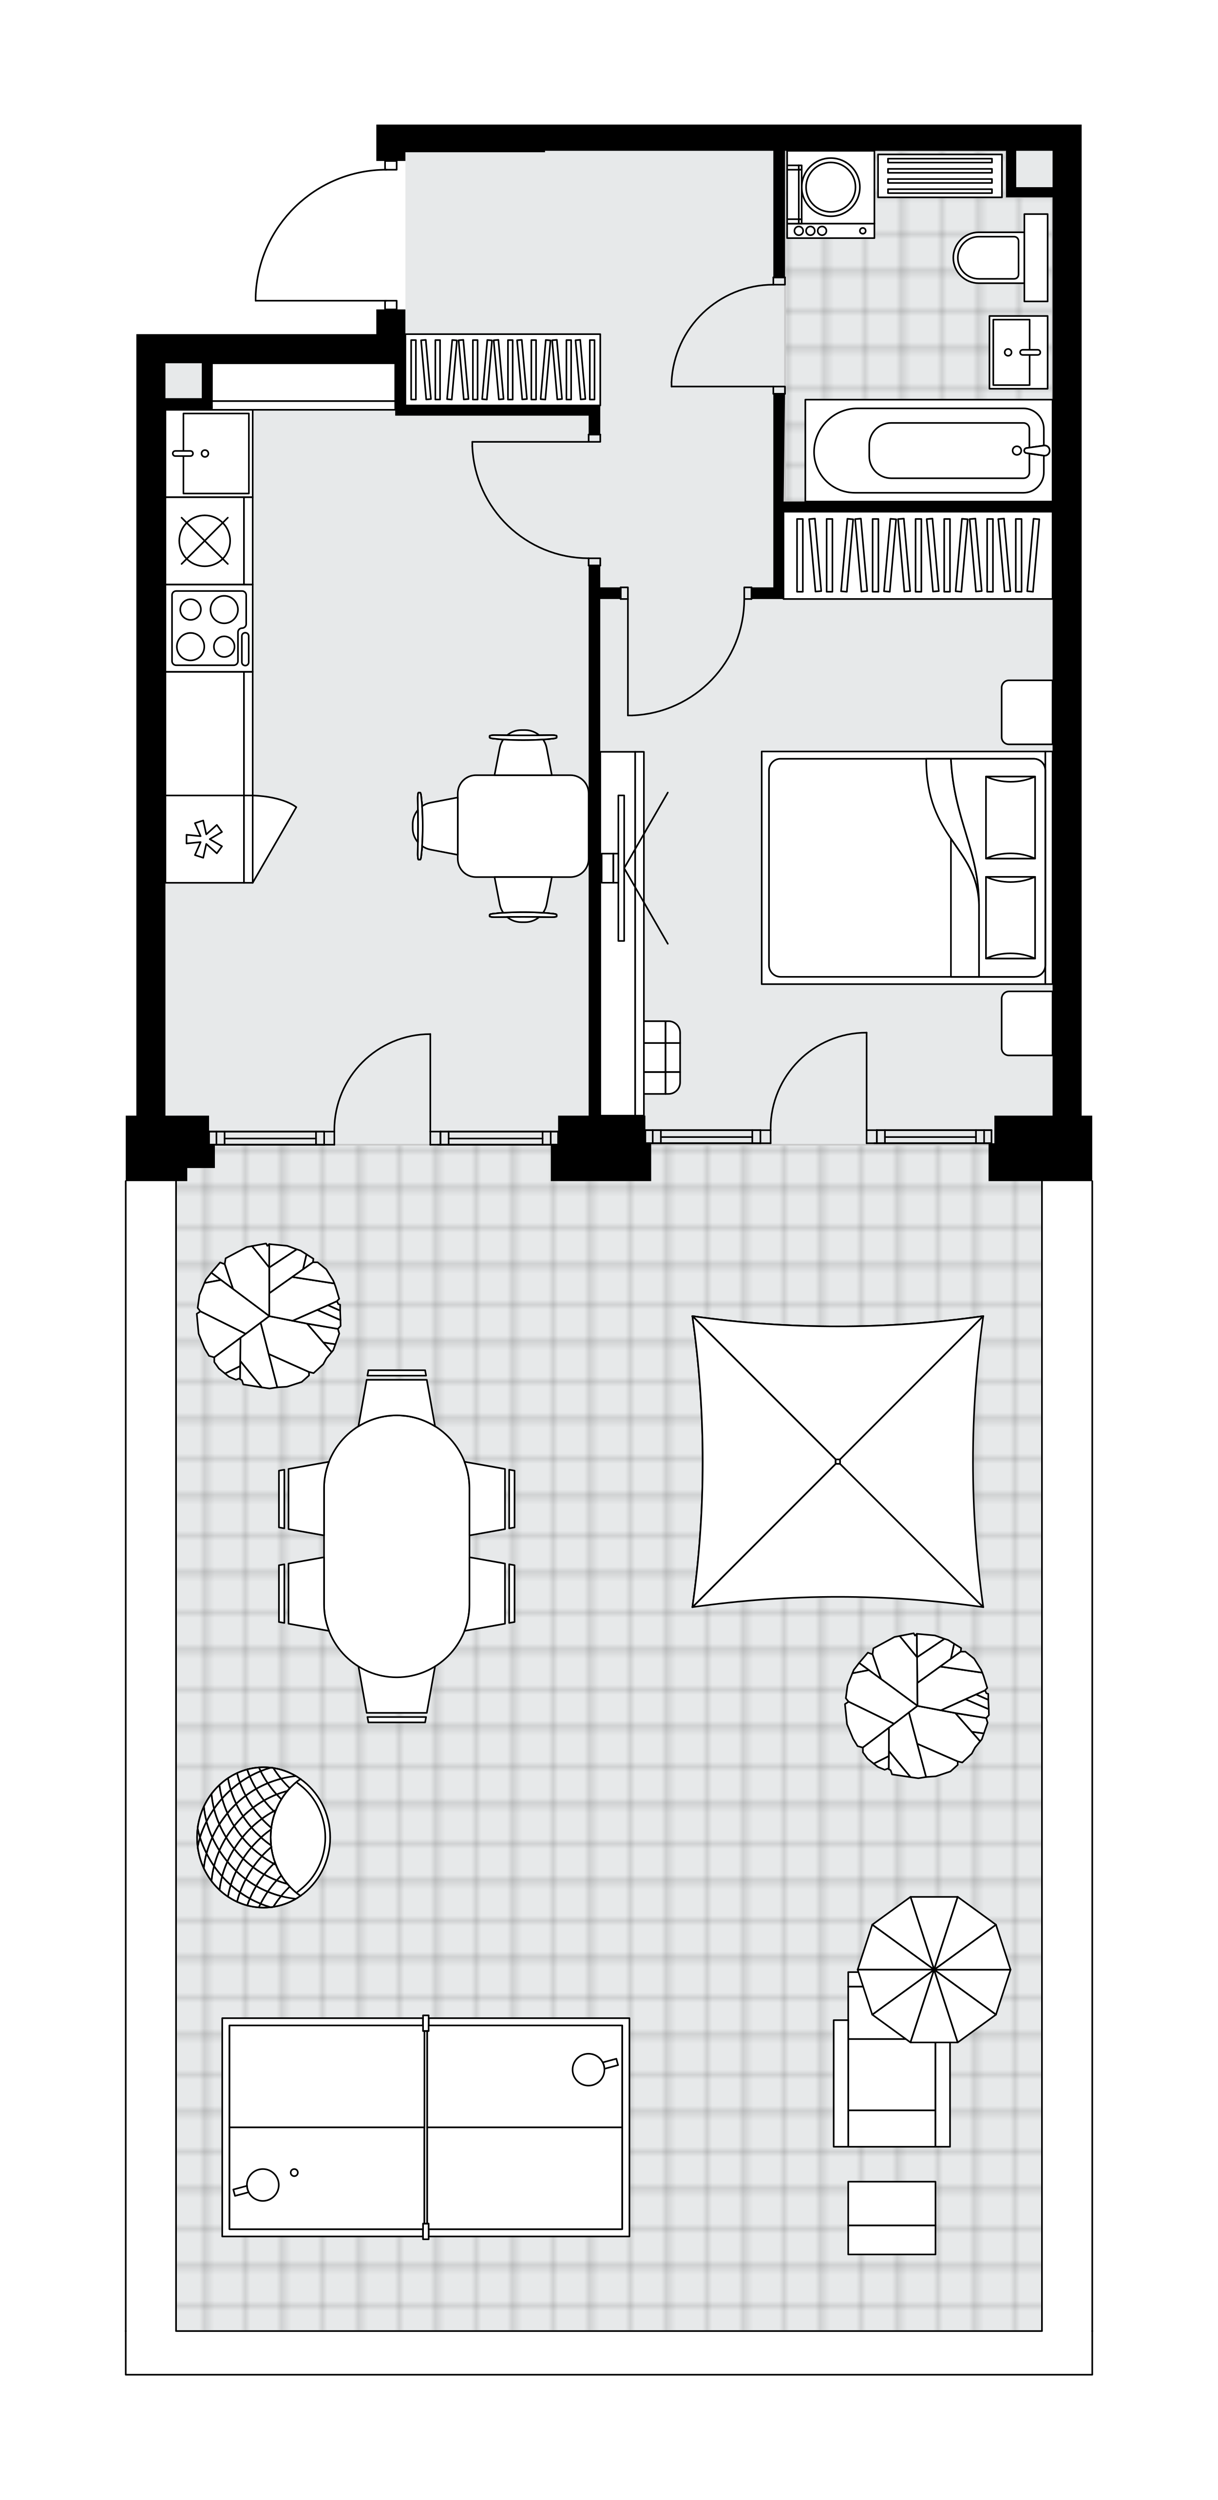 <svg xmlns="http://www.w3.org/2000/svg" xmlns:xlink="http://www.w3.org/1999/xlink" height="2000px" id="Layer_1" style="enable-background:new 0 0 974.99 2000;" version="1.1" viewBox="0 0 974.99 2000" width="974.99px" x="0px" y="0px" xml:space="preserve">
<style type="text/css">
	.st0{fill:none;}
	.st1{opacity:0.25;fill:none;stroke:#070606;stroke-width:0.4;stroke-miterlimit:10;}
	.st2{fill:#FFFFFF;}
	.st3{fill:#E7E9EA;}
	.st4{fill:url(#SVGID_1_);stroke:#C8C8C8;stroke-width:1.3;stroke-miterlimit:10;}
	
		.st5{fill:url(#SVGID_00000165222483471357965380000014097777613713628298_);stroke:#C8C8C8;stroke-width:1.3;stroke-miterlimit:10;}
	.st6{fill:none;stroke:#000000;stroke-width:1.3;stroke-linecap:round;stroke-linejoin:round;stroke-miterlimit:10;}
	.st7{fill:#FFFFFF;stroke:#000000;stroke-width:1.3;stroke-linecap:round;stroke-linejoin:round;stroke-miterlimit:10;}
	.st8{fill:#FFFFFF;stroke:#000000;stroke-width:1.3;stroke-miterlimit:10;}
	.st9{font-family:'Arial-BoldMT';}
	.st10{font-size:61.016px;}
	.st11{font-size:51.629px;}
	.st12{font-family:'ArialMT';}
	.st13{font-size:40px;}
</style>
<pattern height="14.57" id="New_Pattern_Swatch_2" patternUnits="userSpaceOnUse" style="overflow:visible;" viewBox="7.49 -22.06 14.57 14.57" width="14.57" x="-512.58" y="0.49">
	<g>
		<rect class="st0" height="14.57" width="14.57" x="7.49" y="-22.06" />
		<g>
			<rect class="st1" height="7.29" width="7.29" x="14.77" y="-7.49" />
		</g>
		<g>
			<rect class="st1" height="7.29" width="7.29" x="0.2" y="-7.49" />
		</g>
		<g>
			<rect class="st1" height="7.29" width="7.29" x="22.06" y="-14.77" />
		</g>
		<g>
			<rect class="st1" height="7.29" width="7.29" x="7.49" y="-14.77" />
			<rect class="st1" height="7.29" width="7.29" x="14.77" y="-22.06" />
		</g>
		<g>
			<rect class="st1" height="7.29" width="7.29" x="0.2" y="-22.06" />
		</g>
		<g>
			<rect class="st1" height="7.29" width="7.29" x="22.06" y="-29.35" />
		</g>
		<g>
			<rect class="st1" height="7.29" width="7.29" x="7.49" y="-29.35" />
		</g>
	</g>
</pattern>
<path class="st2" d="M874.99,944.84v919.91v34.92c0,0.36-0.29,0.65-0.65,0.65H100.65c-0.36,0-0.65-0.29-0.65-0.65  v-34.92V944.84c0-0.36,0.29-0.65,0.65-0.65h0v-17.98v-10.48v-1.16v-22.12h8.5V767.99v-61.8V492.99V290.59v-23.28h23.28h168.8v-19.79  h6.34v-6.33H204.62c-0.36,0-0.65-0.29-0.65-0.65v-3.05c0,0,0-0.01,0-0.01c0,0,0-0.01,0-0.01c0.82-27.57,12.17-53.34,31.96-72.55  c19.35-18.79,44.73-29.32,71.64-29.78v-6.36h-6.34v-29.1h23.28h111.76h429.57v20.95v585.57v186.26h8.5v22.12v1.16v10.48v17.98  c0,0,0,0,0,0C874.7,944.19,874.99,944.49,874.99,944.84z" id="background" />
<g id="floor">
	<polygon class="st3" points="842.56,120.63 324.52,120.63 324.52,290.59 132.43,290.59 132.43,892.46 481.09,892.46 481.09,892.46    842.56,892.46  " />
	<rect class="st3" height="919.91" width="693.13" x="140.93" y="944.84" />
	<rect class="st3" height="97.8" width="692.91" x="140.93" y="872.45" />
	<pattern id="SVGID_1_" patternTransform="matrix(4.107 0 0 4.107 20755.479 16171.849)" xlink:href="#New_Pattern_Swatch_2">
	</pattern>
	<polygon class="st4" points="805.31,157.88 805.31,120.63 628.36,120.63 628.36,157.88 628.36,157.88 628.36,401.19 842.56,401.19    842.56,157.88  " />
	
		<pattern id="SVGID_00000030450548286293928650000018288062953773159302_" patternTransform="matrix(4.107 0 0 4.107 20752.354 16165.736)" xlink:href="#New_Pattern_Swatch_2">
	</pattern>
	
		<rect height="949.01" style="fill:url(#SVGID_00000030450548286293928650000018288062953773159302_);stroke:#C8C8C8;stroke-width:1.3;stroke-miterlimit:10;" width="693.13" x="140.93" y="915.74" />
	<g>
		<polygon points="516.6,892.46 480.51,892.46 480.51,479.19 496.81,479.19 496.81,469.87 480.51,469.87 480.51,452.41     471.2,452.41 471.2,892.46 446.75,892.46 446.75,915.74 440.93,915.74 440.93,926.22 440.93,944.84 521.26,944.84 521.26,926.22     521.26,915.74 521.26,914.58 516.6,914.58   " />
		<path d="M865.84,892.46V706.19V120.63V99.67H436.27H324.52h-23.28v29.1h23.28v-6.98h111.76v-1.16h182.77v97.36v3.92h9.31V120.63    h176.95v37.25h8.15h29.1v60.11v183.2H627.29l1.06-86.15h-9.31v94.3v60.54h-17.46v9.31h17.46h8.15v-69.85h215.37v296.86v186.26    h-46.57v22.12h-4.66v1.16v10.48v18.63h83v-18.63v-10.48v-1.16v-22.12H865.84z M813.46,149.73v-29.1h29.1v29.1H813.46z" />
		<path d="M471.2,347.64h9.31V332.5v-8.15h-156v-33.76v-23.28v-19.79h-23.28v19.79h-168.8h-23.28v23.28v202.39v213.21v61.8v124.47    h-8.5v22.12v1.16v10.48v18.63h49.24v-10.48h22.12v-18.63h-4.66v-23.28h-34.92V706.19V326.68h29.1h8.15v-36.09h146.68v41.91h6.98    H471.2V347.64z M161.53,318.53h-29.1v-27.94h29.1V318.53z" />
	</g>
	<g id="LWPOLYLINE_00000041265777440534402030000000561055588847573678_">
		<rect class="st6" height="9.31" width="5.82" x="496.81" y="469.87" />
	</g>
	<g id="LWPOLYLINE_00000031179125151367884430000008064915081434101122_">
		<rect class="st6" height="9.31" width="5.82" x="595.76" y="469.87" />
	</g>
	<g id="LINE_00000018929266460068575900000006004687955001012648_">
		<line class="st6" x1="496.81" x2="496.81" y1="479.19" y2="469.87" />
	</g>
	<g id="LINE_00000162348799326027622920000006877161449492620447_">
		<line class="st6" x1="601.58" x2="601.58" y1="479.19" y2="469.87" />
	</g>
	<g id="LINE_00000059283264804975647590000003811460592270686386_">
		<line class="st6" x1="502.63" x2="502.63" y1="479.19" y2="572.32" />
	</g>
	<g id="LINE_00000036232747440686108630000006573011723269307577_">
		<line class="st6" x1="506.12" x2="502.63" y1="572.32" y2="572.32" />
	</g>
	<g id="ARC_00000010292049252446714500000000549068074571168684_">
		<path class="st6" d="M595.76,479.19c-0.03,50.08-39.6,91.19-89.64,93.13" />
	</g>
	<g id="LWPOLYLINE_00000119830691360832886710000003564671589005202816_">
		<rect class="st6" height="5.82" width="9.31" x="471.2" y="347.64" />
	</g>
	<g id="LWPOLYLINE_00000065048780953169150230000016707842885532684432_">
		<rect class="st6" height="5.82" width="9.31" x="471.2" y="446.59" />
	</g>
	<g id="LINE_00000087387479238564725310000007331936505140083616_">
		<line class="st6" x1="471.2" x2="480.51" y1="347.64" y2="347.64" />
	</g>
	<g id="LINE_00000073690160259169090780000007083307015940364717_">
		<line class="st6" x1="471.2" x2="480.51" y1="452.41" y2="452.41" />
	</g>
	<g id="LINE_00000113343367780602985710000007660702521065733795_">
		<line class="st6" x1="471.2" x2="378.07" y1="353.46" y2="353.46" />
	</g>
	<g id="LINE_00000031895396244866094670000003221115644354929281_">
		<line class="st6" x1="378.07" x2="378.07" y1="356.95" y2="353.46" />
	</g>
	<g id="ARC_00000123424361037077498540000013630160846718081719_">
		<path class="st6" d="M471.2,446.59c-50.08-0.03-91.19-39.6-93.13-89.64" />
	</g>
	<g id="LWPOLYLINE_00000172422356873306257060000009709202743416382366_">
		<rect class="st6" height="5.82" width="9.31" x="619.04" y="309.22" />
	</g>
	<g id="LWPOLYLINE_00000124880550292560771740000004239568036360430978_">
		<rect class="st6" height="5.82" width="9.31" x="619.04" y="221.91" />
	</g>
	<g id="LINE_00000110448153232968670350000004334088385820495522_">
		<line class="st6" x1="619.04" x2="628.36" y1="315.04" y2="315.04" />
	</g>
	<g id="LINE_00000060735918139051710340000012375089772872951736_">
		<line class="st6" x1="619.04" x2="628.36" y1="221.91" y2="221.91" />
	</g>
	<g id="LINE_00000158743841393628181440000010548992494632252585_">
		<line class="st6" x1="619.04" x2="537.55" y1="309.22" y2="309.22" />
	</g>
	<g id="ARC_00000134248631397156681940000008659790034133237659_">
		<path class="st6" d="M537.55,305.73c1.94-43.61,37.84-77.97,81.49-78" />
	</g>
	<g id="LINE_00000073721979261115250580000003578724234103828385_">
		<line class="st6" x1="537.55" x2="537.55" y1="309.22" y2="305.73" />
	</g>
	<g id="LWPOLYLINE_00000119826969569961868960000003916480097501847483_">
		<rect class="st6" height="6.98" width="9.31" x="308.22" y="128.78" />
	</g>
	<g id="LWPOLYLINE_00000085215316752438779890000011080770534681036935_">
		<rect class="st6" height="6.98" width="9.31" x="308.22" y="240.54" />
	</g>
	<g id="LWPOLYLINE_00000091724612806981539030000009013080328679593625_">
		<path class="st6" d="M204.62,237.48c1.68-56.66,48.09-101.72,104.77-101.72" />
	</g>
	<g id="LINE_00000008122517727599285570000012706237147115045023_">
		<line class="st6" x1="309.39" x2="204.62" y1="240.54" y2="240.54" />
	</g>
	<g id="LINE_00000171678332083128998300000015301855496745999746_">
		<line class="st6" x1="204.62" x2="204.62" y1="240.54" y2="237.48" />
	</g>
	<g id="ARC_00000090973208730513844730000012919902934412434877_">
		<path class="st6" d="M344.46,827.24c-42.44,0-76.85,34.41-76.84,76.85c0,0.38,0,0.76,0.01,1.14" />
	</g>
	<g id="LINE_00000108282078321279272580000006918858155486246295_">
		<line class="st6" x1="344.46" x2="344.46" y1="905.24" y2="827.24" />
	</g>
	<g id="LINE_00000116948099868837001760000017053066339121311115_">
		<line class="st6" x1="259.48" x2="267.63" y1="905.24" y2="905.24" />
	</g>
	<g id="LINE_00000173157053446931082170000018034231771860356248_">
		<line class="st6" x1="267.63" x2="267.63" y1="905.24" y2="915.72" />
	</g>
	<g id="LINE_00000072243600831215746010000014310676441081754787_">
		<line class="st6" x1="267.63" x2="259.48" y1="915.72" y2="915.72" />
	</g>
	<g id="LINE_00000181805814445889913700000017647593006617285020_">
		<line class="st6" x1="352.61" x2="344.46" y1="915.72" y2="915.72" />
	</g>
	<g id="LINE_00000129927751347643697810000008769747300886237087_">
		<line class="st6" x1="344.46" x2="344.46" y1="915.72" y2="905.24" />
	</g>
	<g id="LINE_00000039122759020315087810000002158907303660575143_">
		<line class="st6" x1="344.46" x2="352.61" y1="905.24" y2="905.24" />
	</g>
	<g id="LINE_00000139273387654342645360000018039270786149594756_">
		<line class="st6" x1="352.61" x2="352.61" y1="915.72" y2="905.24" />
	</g>
	<g id="ARC_00000068674213111114795110000011155550270270437510_">
		<path class="st6" d="M693.71,826.08c-42.44,0-76.85,34.41-76.84,76.85c0,0.38,0,0.76,0.01,1.14" />
	</g>
	<g id="LINE_00000078755164977061339540000000876693520785899941_">
		<line class="st6" x1="693.71" x2="693.71" y1="904.08" y2="826.08" />
	</g>
	<g id="LINE_00000101809544087778450700000016729816826792087994_">
		<line class="st6" x1="608.72" x2="616.87" y1="904.08" y2="904.08" />
	</g>
	<g id="LINE_00000052799092091402959590000009493887861692254627_">
		<line class="st6" x1="616.87" x2="616.87" y1="904.08" y2="914.55" />
	</g>
	<g id="LINE_00000016069264235477150160000007279204471839509398_">
		<line class="st6" x1="616.87" x2="608.72" y1="914.55" y2="914.55" />
	</g>
	<g id="LINE_00000173151097162623099050000003284012805446742923_">
		<line class="st6" x1="701.85" x2="693.71" y1="914.55" y2="914.55" />
	</g>
	<g id="LINE_00000011004979310991226020000001031989296251874239_">
		<line class="st6" x1="693.71" x2="693.71" y1="914.55" y2="904.08" />
	</g>
	<g id="LINE_00000176024941527176740040000008189751580263666076_">
		<line class="st6" x1="693.71" x2="701.85" y1="904.08" y2="904.08" />
	</g>
	<g id="LINE_00000075126739667592066700000000850967197387338630_">
		<line class="st6" x1="701.85" x2="701.85" y1="914.55" y2="904.08" />
	</g>
	<g id="LINE_00000151510169633981082150000004069549717873206675_">
		<line class="st6" x1="167.36" x2="167.36" y1="905.26" y2="915.74" />
	</g>
	<g id="LINE_00000171716232567970337510000007808063218112558735_">
		<line class="st6" x1="259.48" x2="167.36" y1="905.24" y2="905.24" />
	</g>
	<g id="LINE_00000163038957074052764870000016011375529552586679_">
		<line class="st6" x1="259.48" x2="167.36" y1="915.72" y2="915.72" />
	</g>
	<g id="LINE_00000171691718659084865070000010823700615367666854_">
		<line class="st6" x1="252.96" x2="179.78" y1="910.77" y2="910.77" />
	</g>
	<g id="LINE_00000157997949924600697740000008031931475086393738_">
		<line class="st6" x1="173.26" x2="173.26" y1="905.24" y2="915.72" />
	</g>
	<g id="LINE_00000012461518849889963500000013359040913728766336_">
		<line class="st6" x1="252.96" x2="252.96" y1="905.24" y2="915.72" />
	</g>
	<g id="LINE_00000008122458591915979940000015336259390537481378_">
		<line class="st6" x1="259.48" x2="167.36" y1="905.24" y2="905.24" />
	</g>
	<g id="LINE_00000163070780908287557430000015141013332312968365_">
		<line class="st6" x1="167.36" x2="259.48" y1="915.72" y2="915.72" />
	</g>
	<g id="LINE_00000041974547114783629450000009886742292080900497_">
		<line class="st6" x1="179.78" x2="179.78" y1="905.23" y2="915.71" />
	</g>
	<g id="LINE_00000014614361909788074930000001797552614010129853_">
		<line class="st6" x1="259.48" x2="259.48" y1="905.24" y2="915.72" />
	</g>
	<g id="LINE_00000102513251281075504120000001010781130601018272_">
		<line class="st6" x1="446.75" x2="446.75" y1="905.26" y2="915.74" />
	</g>
	<g id="LINE_00000026875662933164928270000004198945100697066386_">
		<line class="st6" x1="352.61" x2="446.75" y1="905.24" y2="905.24" />
	</g>
	<g id="LINE_00000058566532643753107530000015803809449128776615_">
		<line class="st6" x1="350.6" x2="446.75" y1="915.72" y2="915.72" />
	</g>
	<g id="LINE_00000046330606318271927810000005990665940125443473_">
		<line class="st6" x1="359.13" x2="434.33" y1="910.77" y2="910.77" />
	</g>
	<g id="LINE_00000021808241133452998950000016318831071193593007_">
		<line class="st6" x1="440.85" x2="440.85" y1="905.24" y2="915.72" />
	</g>
	<g id="LINE_00000051383632392711596580000002858563313594294183_">
		<line class="st6" x1="359.13" x2="359.13" y1="905.24" y2="915.72" />
	</g>
	<g id="LINE_00000165931324564954948660000013554543362116384143_">
		<line class="st6" x1="352.61" x2="446.75" y1="905.24" y2="905.24" />
	</g>
	<g id="LINE_00000047766536599074257150000001145333905018054557_">
		<line class="st6" x1="446.75" x2="352.61" y1="915.72" y2="915.72" />
	</g>
	<g id="LINE_00000167395271841130943160000018412238060542066563_">
		<line class="st6" x1="434.33" x2="434.33" y1="905.23" y2="915.71" />
	</g>
	<g id="LINE_00000067940700798580127950000001269881556193247647_">
		<line class="st6" x1="352.61" x2="352.61" y1="905.24" y2="915.72" />
	</g>
	<g id="LINE_00000161595768319335125280000006249303493278590882_">
		<line class="st6" x1="516.6" x2="516.6" y1="904.1" y2="914.58" />
	</g>
	<g id="LINE_00000065754477094371323210000015456190315843680421_">
		<line class="st6" x1="608.72" x2="516.6" y1="904.08" y2="904.08" />
	</g>
	<g id="LINE_00000040563811448637074620000007699762645189219262_">
		<line class="st6" x1="608.72" x2="516.6" y1="914.55" y2="914.55" />
	</g>
	<g id="LINE_00000100359088907901403070000002495876278375205806_">
		<line class="st6" x1="602.2" x2="529.02" y1="909.6" y2="909.6" />
	</g>
	<g id="LINE_00000178189543369220928750000015240124185150821788_">
		<line class="st6" x1="522.5" x2="522.5" y1="904.08" y2="914.55" />
	</g>
	<g id="LINE_00000168807508149570725330000003412677408964392375_">
		<line class="st6" x1="602.2" x2="602.2" y1="904.08" y2="914.55" />
	</g>
	<g id="LINE_00000011020108293542996780000005316825660756718208_">
		<line class="st6" x1="608.72" x2="516.6" y1="904.08" y2="904.08" />
	</g>
	<g id="LINE_00000123402772807695163740000004956525609207346064_">
		<line class="st6" x1="516.6" x2="608.72" y1="914.55" y2="914.55" />
	</g>
	<g id="LINE_00000143588544222240439570000007228689696593375413_">
		<line class="st6" x1="529.02" x2="529.02" y1="904.07" y2="914.54" />
	</g>
	<g id="LINE_00000052074993727263344370000008901183355116237192_">
		<line class="st6" x1="608.72" x2="608.72" y1="904.08" y2="914.55" />
	</g>
	<g id="LINE_00000179619930821877710990000002225052745822696849_">
		<line class="st6" x1="793.67" x2="793.67" y1="904.1" y2="914.58" />
	</g>
	<g id="LINE_00000122703420869481850970000002824464559088421294_">
		<line class="st6" x1="701.85" x2="793.67" y1="904.08" y2="904.08" />
	</g>
	<g id="LINE_00000142892731961231031180000005221861372326543546_">
		<line class="st6" x1="699.84" x2="793.67" y1="914.55" y2="914.55" />
	</g>
	<g id="LINE_00000022519883900252413750000015931235723545937062_">
		<line class="st6" x1="708.37" x2="781.24" y1="909.6" y2="909.6" />
	</g>
	<g id="LINE_00000134940240533033840800000009657197105080188858_">
		<line class="st6" x1="787.76" x2="787.76" y1="904.08" y2="914.55" />
	</g>
	<g id="LINE_00000160185673647630716970000003774582245246995627_">
		<line class="st6" x1="708.37" x2="708.37" y1="904.08" y2="914.55" />
	</g>
	<g id="LINE_00000171684286378481014160000015314463175139113391_">
		<line class="st6" x1="701.85" x2="793.67" y1="904.08" y2="904.08" />
	</g>
	<g id="LINE_00000124876236169619908390000016613614335404705699_">
		<line class="st6" x1="793.67" x2="701.85" y1="914.55" y2="914.55" />
	</g>
	<g id="LINE_00000180366990919321308940000003331903704187676554_">
		<line class="st6" x1="781.24" x2="781.24" y1="904.07" y2="914.54" />
	</g>
	<g id="LINE_00000076581512163460280870000000942618988626736572_">
		<line class="st6" x1="701.85" x2="701.85" y1="904.08" y2="914.55" />
	</g>
	<g id="LWPOLYLINE_00000157298549001740608230000003404888230560483519_">
		<polyline class="st6" points="100.65,1864.75 100.65,1899.68 874.34,1899.68 874.34,1864.75   " />
	</g>
	<g id="LWPOLYLINE_00000056408666094626673250000017490219583817603480_">
		<polyline class="st6" points="874.34,1864.75 874.34,1864.75 874.34,1864.75 874.34,944.84   " />
	</g>
	<g id="LWPOLYLINE_00000137843530898755538660000003506540625850611859_">
		<polyline class="st6" points="834.06,944.84 834.06,1864.75 140.93,1864.75 140.93,944.84   " />
	</g>
	<g id="LWPOLYLINE_00000116915752808853043460000000764186354405544617_">
		<polyline class="st6" points="100.65,944.84 100.65,1864.75 100.65,1864.75 100.65,1864.75   " />
	</g>
</g>
<g id="mebel">
	<g>
		<polygon class="st7" points="732.49,1308.43 731.37,1306.56 720.13,1308.73 734.08,1325.79 733.95,1307   " />
		<polygon class="st7" points="756.06,1311.03 748.31,1308.28 733.95,1307 734.08,1325.79   " />
		<polygon class="st7" points="769.38,1318.44 763.77,1314.93 761.07,1327.07 769.04,1321.27   " />
		<polygon class="st7" points="734.08,1325.79 734.29,1346.36 761.07,1327.07 763.77,1314.93 759.01,1311.94 756.06,1311.03   " />
		<polygon class="st7" points="698.43,1323.39 699.12,1318.67 715.95,1309.54 720.13,1308.73 734.08,1325.79 734.47,1364.65     705.25,1343.19   " />
		<polygon class="st7" points="694.73,1322.02 698.43,1323.39 705.25,1343.19 687.71,1330.29   " />
		<polygon class="st7" points="682.33,1338.59 683.47,1335.81 687.71,1330.29 695.51,1336.02   " />
		<polygon class="st7" points="715.7,1379.01 679.31,1361.31 677.07,1358.51 678.44,1348.12 682.33,1338.59 695.51,1336.02     734.47,1364.65   " />
		<polygon class="st7" points="676.38,1363.23 678.01,1379.25 682.91,1390.99 686.49,1396.82 690.71,1397.99 715.7,1379.01     679.31,1361.31   " />
		<polygon class="st7" points="690.75,1401.76 694.48,1406.91 699.43,1410.87 711.54,1404.82 711.58,1382.14 690.71,1397.99   " />
		<polygon class="st7" points="708.18,1415.73 710.74,1414.76 711.48,1415.23 711.54,1404.82 699.43,1410.87 702.64,1413.43   " />
		<polygon class="st7" points="712.96,1416.16 714.1,1419.45 728.96,1421.66 711.57,1400.68 711.48,1415.23   " />
		<polygon class="st7" points="735.1,1422.54 728.96,1421.66 711.57,1400.68 711.58,1382.14 727.58,1369.91 741.34,1421.53   " />
		<polygon class="st7" points="749.06,1420.98 741.34,1421.53 734.24,1394.89 766.6,1409.02 766.63,1411.85 760.8,1417.1   " />
		<polygon class="st7" points="770.29,1409.93 777.94,1402.78 780.47,1398.03 784.61,1392.98 764.74,1370.37 734.47,1364.65     727.58,1369.91 734.24,1394.89 766.6,1409.02   " />
		<polygon class="st7" points="785.92,1391.38 784.61,1392.98 777.89,1385.33 787.58,1386.64   " />
		<polygon class="st7" points="789.43,1374.36 790.57,1378.13 787.58,1386.64 777.89,1385.33 764.74,1370.37   " />
		<polygon class="st7" points="791.62,1371.98 789.43,1374.36 764.74,1370.37 753.15,1368.17 772.84,1359.28 791.47,1367.27   " />
		<polygon class="st7" points="791.12,1359.73 791.47,1367.27 772.84,1359.28 781.29,1355.45   " />
		<polygon class="st7" points="789.6,1354.55 791.08,1355.01 791.12,1359.73 781.29,1355.45 788.47,1352.21   " />
		<polygon class="st7" points="734.47,1364.65 734.29,1346.36 752.61,1333.16 786.31,1338.08 787.4,1340.9 790.29,1350.3     788.47,1352.21 753.15,1368.17   " />
		<polygon class="st7" points="779.76,1326.83 785.37,1335.73 786.31,1338.08 752.61,1333.16 769.04,1321.27 772.72,1321.24   " />
	</g>
	<g>
		<polygon class="st7" points="214.07,996.64 212.96,994.75 201.7,996.83 215.52,1014.01 215.54,995.22   " />
		<polygon class="st7" points="237.62,999.43 229.89,996.61 215.54,995.22 215.52,1014.01   " />
		<polygon class="st7" points="250.87,1006.95 245.3,1003.39 242.49,1015.51 250.51,1009.78   " />
		<polygon class="st7" points="215.52,1014.01 215.55,1034.58 242.49,1015.51 245.3,1003.39 240.56,1000.37 237.62,999.43   " />
		<polygon class="st7" points="179.88,1011.31 180.61,1006.6 197.52,997.61 201.7,996.83 215.52,1014.01 215.58,1052.86     186.54,1031.16   " />
		<polygon class="st7" points="176.2,1009.9 179.88,1011.31 186.54,1031.16 169.11,1018.12   " />
		<polygon class="st7" points="163.66,1026.37 164.82,1023.6 169.11,1018.12 176.86,1023.92   " />
		<polygon class="st7" points="196.69,1067.07 160.45,1049.07 158.23,1046.24 159.69,1035.87 163.66,1026.37 176.86,1023.92     215.58,1052.86   " />
		<polygon class="st7" points="157.51,1050.96 159,1066.99 163.8,1078.78 167.33,1084.63 171.54,1085.84 196.69,1067.07     160.45,1049.07   " />
		<polygon class="st7" points="171.55,1089.61 175.23,1094.79 180.15,1098.79 192.32,1092.84 192.54,1070.16 171.54,1085.84   " />
		<polygon class="st7" points="188.86,1103.73 191.43,1102.78 192.17,1103.25 192.32,1092.84 180.15,1098.79 183.34,1101.38   " />
		<polygon class="st7" points="193.64,1104.19 194.75,1107.49 209.59,1109.83 192.37,1088.71 192.17,1103.25   " />
		<polygon class="st7" points="215.72,1110.76 209.59,1109.83 192.37,1088.71 192.54,1070.16 208.65,1058.07 221.98,1109.81   " />
		<polygon class="st7" points="229.7,1109.32 221.98,1109.81 215.1,1083.11 247.34,1097.51 247.34,1100.34 241.46,1105.53   " />
		<polygon class="st7" points="251.02,1098.44 258.73,1091.36 261.3,1086.64 265.48,1081.62 245.8,1058.84 215.58,1052.86     208.65,1058.07 215.1,1083.11 247.34,1097.51   " />
		<polygon class="st7" points="266.81,1080.03 265.48,1081.62 258.82,1073.91 268.51,1075.31   " />
		<polygon class="st7" points="270.46,1063.04 271.57,1066.81 268.51,1075.31 258.82,1073.91 245.8,1058.84   " />
		<polygon class="st7" points="272.66,1060.68 270.46,1063.04 245.8,1058.84 234.23,1056.55 253.99,1047.82 272.55,1055.97   " />
		<polygon class="st7" points="272.27,1048.42 272.55,1055.97 253.99,1047.82 262.47,1044.07   " />
		<polygon class="st7" points="270.79,1043.24 272.27,1043.7 272.27,1048.42 262.47,1044.07 269.69,1040.88   " />
		<polygon class="st7" points="215.58,1052.86 215.55,1034.58 233.99,1021.53 267.64,1026.73 268.7,1029.56 271.52,1038.99     269.69,1040.88 234.23,1056.55   " />
		<polygon class="st7" points="261.18,1015.43 266.72,1024.38 267.64,1026.73 233.99,1021.53 250.51,1009.78 254.19,1009.78   " />
	</g>
	<g>
		<polygon class="st7" points="227.6,1222.63 223.29,1221.87 223.29,1176.47 227.6,1175.7   " />
		<polygon class="st7" points="294.12,1100.43 294.89,1096.12 340.29,1096.12 341.05,1100.43   " />
		<polygon class="st7" points="341.05,1373.56 340.29,1377.86 294.89,1377.86 294.12,1373.56   " />
		<path class="st7" d="M341.65,1370.2h-48.12l-7.29-41.13c-0.95-5.35,3.16-10.26,8.6-10.26l45.51,0c5.43,0,9.55,4.91,8.6,10.26    L341.65,1370.2z" />
		<polygon class="st7" points="227.6,1298.3 223.29,1297.54 223.29,1252.14 227.6,1251.37   " />
		<polygon class="st7" points="407.58,1251.37 411.88,1252.13 411.88,1297.54 407.58,1298.3   " />
		<polygon class="st7" points="407.58,1175.7 411.88,1176.47 411.88,1221.87 407.58,1222.63   " />
		<path class="st7" d="M375.8,1283.57v-93.13c0-32.15-26.06-58.21-58.21-58.21h0c-32.15,0-58.21,26.06-58.21,58.21v93.13    c0,32.15,26.06,58.21,58.21,58.21h0C349.74,1341.77,375.8,1315.71,375.8,1283.57z" />
		<path class="st7" d="M375.8,1283.57v-37.83l28.42,5.04v48.12l-32.42,5.75C374.35,1298.1,375.8,1291.01,375.8,1283.57z" />
		<path class="st7" d="M317.59,1132.23L317.59,1132.23c-11.27,0-21.75,3.26-30.67,8.8l6.6-37.24h48.12l6.6,37.24    C339.34,1135.48,328.86,1132.23,317.59,1132.23z" />
		<path class="st7" d="M375.8,1190.44c0-7.44-1.45-14.54-4-21.08l32.42,5.75v48.12l-28.42,5.04V1190.44z" />
		<path class="st7" d="M259.38,1190.44v37.83l-28.42-5.04v-48.12l32.42-5.75C260.83,1175.9,259.38,1182.99,259.38,1190.44z" />
		<path class="st7" d="M259.38,1283.57c0,7.44,1.45,14.54,4,21.08l-32.42-5.75v-48.12l28.42-5.04V1283.57z" />
	</g>
	<g>
		<path class="st7" d="M787.08,1052.83c-77.22,10.99-155.61,10.99-232.83,0l114.67,114.67h3.49L787.08,1052.83z" />
		<path class="st7" d="M787.08,1052.83c-77.22,10.99-155.61,10.99-232.83,0l114.67,114.67h3.49L787.08,1052.83z" />
		<path class="st7" d="M554.26,1285.65c77.22-10.99,155.61-10.99,232.83,0l-114.67-114.67h-3.49L554.26,1285.65z" />
		<path class="st7" d="M554.26,1052.83c10.99,77.22,10.99,155.61,0,232.83l114.67-114.67v-3.49L554.26,1052.83z" />
		<path class="st7" d="M554.26,1052.83c10.99,77.22,10.99,155.61,0,232.83l114.67-114.67v-3.49L554.26,1052.83z" />
		<path class="st7" d="M787.08,1285.65c-10.99-77.22-10.99-155.61,0-232.83l-114.67,114.67v3.49L787.08,1285.65z" />
		
			<rect class="st7" height="3.49" transform="matrix(-1 -1.224647e-16 1.224647e-16 -1 1341.341 2338.48)" width="3.49" x="668.92" y="1167.49" />
	</g>
	<g>
		<path class="st8" d="M216.61,1469.87c0-19.53,9.48-36.73,23.85-46.78c14.37,10.05,23.85,27.25,23.85,46.78    c0,19.53-9.48,36.73-23.85,46.78C226.09,1506.6,216.61,1489.41,216.61,1469.87z" />
		<path class="st8" d="M216.61,1469.87c0,19.53,9.48,36.73,23.85,46.78c-8.43,5.9-18.54,9.34-29.42,9.34    c-29.42,0-53.27-25.13-53.27-56.12c0-30.99,23.85-56.12,53.27-56.12c10.88,0,20.99,3.44,29.42,9.34    C226.09,1433.14,216.61,1450.34,216.61,1469.87z" />
		<path class="st8" d="M237.25,1514.22l3.21-2.6c12.53-9.81,19.94-25.21,19.94-41.74c0-16.53-7.4-31.94-19.94-41.74l-3.29-2.54" />
		<path class="st8" d="M175.59,1480.39c-2.16-3.41-4.06-6.93-5.69-10.52c1.63-3.59,3.53-7.11,5.69-10.52    c1.57,3.58,3.4,7.1,5.5,10.52C178.99,1473.29,177.16,1476.81,175.59,1480.39z" />
		<path class="st8" d="M219.1,1490.86c0.56,0.3,1.13,0.59,1.7,0.88c1.22,3.03,2.7,5.92,4.38,8.65c-1.29,1.26-2.53,2.55-3.73,3.88    c-3.5-1.39-6.85-3.01-10.04-4.82C213.77,1496.45,216.33,1493.57,219.1,1490.86z" />
		<path class="st8" d="M181.09,1469.87c-2.1-3.42-3.93-6.94-5.5-10.52c1.93-3.05,4.08-6.01,6.43-8.85c1.56,3.51,3.39,6.95,5.46,10.3    C185.13,1463.71,183,1466.75,181.09,1469.87z" />
		<path class="st8" d="M187.48,1460.8c-2.07-3.34-3.9-6.79-5.46-10.3c2.17-2.64,4.52-5.16,7.03-7.56c1.62,3.41,3.49,6.75,5.59,9.98    C192.07,1455.42,189.68,1458.05,187.48,1460.8z" />
		<path class="st8" d="M211.42,1499.45c-2.34,2.99-4.46,6.11-6.36,9.32c-2.92-1.67-5.71-3.51-8.36-5.5c1.73-3.3,3.69-6.53,5.87-9.65    C205.37,1495.74,208.32,1497.69,211.42,1499.45z" />
		<path class="st8" d="M202.57,1493.63c-2.19,3.12-4.15,6.35-5.87,9.65c-2.7-2.02-5.25-4.18-7.65-6.47    c1.62-3.41,3.49-6.75,5.59-9.98C197.12,1489.23,199.77,1491.51,202.57,1493.63z" />
		<path class="st8" d="M194.64,1452.93c-2.1-3.24-3.97-6.58-5.59-9.98c2.4-2.29,4.95-4.45,7.65-6.47c1.73,3.3,3.69,6.53,5.87,9.65    C199.77,1448.24,197.12,1450.52,194.64,1452.93z" />
		<path class="st8" d="M187.48,1478.95c-2.07,3.34-3.9,6.79-5.46,10.3c-2.34-2.84-4.49-5.8-6.43-8.85c1.57-3.58,3.4-7.1,5.5-10.52    C183,1473,185.13,1476.04,187.48,1478.95z" />
		<path class="st8" d="M194.64,1486.82c-2.1,3.24-3.97,6.58-5.59,9.98c-2.51-2.39-4.86-4.92-7.03-7.56    c1.56-3.51,3.39-6.95,5.46-10.3C189.68,1481.7,192.07,1484.33,194.64,1486.82z" />
		<path class="st8" d="M211.42,1499.45c3.19,1.81,6.54,3.43,10.04,4.82c-2.59,2.88-4.96,5.91-7.11,9.05    c-3.23-1.33-6.33-2.85-9.28-4.55C206.96,1505.57,209.08,1502.45,211.42,1499.45z" />
		<path class="st8" d="M225.18,1500.39c1.47,2.38,3.09,4.63,4.88,6.75c-2.96-0.8-5.83-1.76-8.61-2.86    C222.65,1502.94,223.9,1501.65,225.18,1500.39z" />
		<path class="st8" d="M209.63,1484.85c2.99,2.19,6.15,4.21,9.48,6.01c-2.77,2.71-5.34,5.59-7.68,8.59    c-3.1-1.76-6.05-3.72-8.85-5.82C204.71,1490.58,207.07,1487.64,209.63,1484.85z" />
		<path class="st8" d="M214.34,1513.32c-2.13,3.11-4.04,6.33-5.72,9.62c-3-1.22-5.88-2.6-8.65-4.13c1.45-3.41,3.16-6.76,5.09-10.03    C208.02,1510.47,211.12,1511.99,214.34,1513.32z" />
		<path class="st8" d="M221.45,1435.48c2.77-1.1,5.65-2.06,8.61-2.86c-1.78,2.11-3.41,4.37-4.88,6.75    C223.9,1438.1,222.65,1436.8,221.45,1435.48z" />
		<path class="st8" d="M202.57,1446.12c-2.19-3.12-4.15-6.35-5.87-9.65c2.65-1.98,5.44-3.82,8.36-5.5c1.9,3.21,4.02,6.33,6.36,9.32    C208.32,1442.06,205.37,1444.01,202.57,1446.12z" />
		<path class="st8" d="M205.06,1430.98c2.96-1.69,6.06-3.21,9.28-4.55c2.15,3.14,4.52,6.17,7.11,9.05    c-3.5,1.39-6.85,3.01-10.04,4.82C209.08,1437.3,206.96,1434.18,205.06,1430.98z" />
		<path class="st8" d="M225.18,1439.36c-1.68,2.73-3.16,5.62-4.38,8.65c-0.57,0.29-1.14,0.58-1.7,0.88    c-2.77-2.71-5.34-5.59-7.68-8.59c3.19-1.81,6.54-3.43,10.04-4.82C222.65,1436.8,223.9,1438.1,225.18,1439.36z" />
		<path class="st8" d="M209.02,1469.87c2.49,2.27,5.15,4.39,7.94,6.37c0.05,0.46,0.11,0.91,0.16,1.36c-2.66,2.28-5.17,4.7-7.5,7.24    c-2.95-2.17-5.73-4.5-8.33-6.99C203.68,1475.06,206.26,1472.39,209.02,1469.87z" />
		<path class="st8" d="M205.06,1508.77c-1.93,3.27-3.64,6.62-5.09,10.03c-2.75-1.52-5.4-3.19-7.91-4.98    c1.28-3.57,2.84-7.1,4.64-10.55C199.35,1505.26,202.14,1507.1,205.06,1508.77z" />
		<path class="st8" d="M209.02,1469.87c-2.76-2.51-5.34-5.18-7.72-7.98c2.6-2.49,5.38-4.83,8.33-6.99c2.33,2.55,4.84,4.96,7.5,7.24    c-0.06,0.45-0.12,0.91-0.16,1.36C214.17,1465.48,211.51,1467.61,209.02,1469.87z" />
		<path class="st8" d="M209.02,1469.87c-2.76,2.51-5.34,5.18-7.72,7.98c-2.64-2.52-5.1-5.19-7.37-7.98    c2.27-2.79,4.73-5.46,7.37-7.98C203.68,1464.69,206.26,1467.36,209.02,1469.87z" />
		<path class="st8" d="M201.3,1477.86c-2.43,2.87-4.65,5.87-6.66,8.96c-2.57-2.49-4.95-5.13-7.16-7.87    c1.94-3.13,4.09-6.17,6.45-9.08C196.2,1472.66,198.66,1475.33,201.3,1477.86z" />
		<path class="st8" d="M209.63,1484.85c-2.56,2.8-4.92,5.73-7.05,8.78c-2.81-2.12-5.45-4.4-7.94-6.81c2.01-3.1,4.23-6.1,6.66-8.96    C203.9,1480.34,206.68,1482.68,209.63,1484.85z" />
		<path class="st8" d="M236.83,1518.98c-5.5,3.21-11.59,5.43-18.06,6.42c1.86-2.95,3.93-5.81,6.17-8.56    C228.75,1517.83,232.72,1518.55,236.83,1518.98z" />
		<path class="st8" d="M236.83,1420.77c-4.11,0.43-8.08,1.16-11.89,2.14c-2.24-2.75-4.31-5.61-6.17-8.56    C225.23,1415.34,231.33,1417.55,236.83,1420.77z" />
		<path class="st8" d="M217.13,1477.61c0.56,4.27,1.57,8.39,2.99,12.29c-0.34,0.32-0.68,0.63-1.01,0.96    c-3.33-1.8-6.49-3.82-9.48-6.01C211.96,1482.3,214.46,1479.89,217.13,1477.61z" />
		<path class="st8" d="M216.61,1469.87c0,2.16,0.13,4.28,0.35,6.37c-2.79-1.98-5.45-4.11-7.94-6.37c2.49-2.27,5.15-4.39,7.94-6.37    C216.74,1465.59,216.61,1467.72,216.61,1469.87z" />
		<path class="st8" d="M217.13,1462.14c-2.66-2.28-5.17-4.7-7.5-7.24c2.99-2.19,6.15-4.21,9.48-6.01c0.33,0.32,0.68,0.64,1.01,0.96    C218.7,1453.75,217.68,1457.87,217.13,1462.14z" />
		<path class="st8" d="M219.1,1448.89c0.56-0.3,1.13-0.59,1.7-0.88c-0.24,0.6-0.46,1.22-0.69,1.84    C219.78,1449.53,219.43,1449.21,219.1,1448.89z" />
		<path class="st8" d="M220.8,1491.74c-0.57-0.29-1.14-0.58-1.7-0.88c0.33-0.32,0.68-0.64,1.01-0.96    C220.34,1490.52,220.56,1491.13,220.8,1491.74z" />
		<path class="st8" d="M193.93,1469.87c-2.36-2.91-4.52-5.95-6.45-9.08c2.21-2.74,4.59-5.38,7.16-7.87c2.01,3.1,4.23,6.1,6.66,8.96    C198.66,1464.41,196.2,1467.08,193.93,1469.87z" />
		<path class="st8" d="M187.48,1478.95c-2.34-2.91-4.47-5.95-6.39-9.08c1.92-3.13,4.05-6.16,6.39-9.08    c1.94,3.13,4.09,6.17,6.45,9.08C191.57,1472.78,189.41,1475.82,187.48,1478.95z" />
		<path class="st8" d="M202.57,1446.12c2.79-2.11,5.74-4.06,8.85-5.82c2.35,3,4.91,5.88,7.68,8.59c-3.33,1.8-6.49,3.82-9.48,6.01    C207.07,1452.1,204.71,1449.17,202.57,1446.12z" />
		<path class="st8" d="M201.3,1461.89c-2.43-2.87-4.65-5.87-6.66-8.96c2.48-2.41,5.13-4.69,7.94-6.81c2.14,3.05,4.5,5.98,7.05,8.78    C206.68,1457.06,203.9,1459.4,201.3,1461.89z" />
		<path class="st8" d="M171.33,1447.04c-1.03-4.01-1.72-8.03-2.05-11.99c1.94-2.57,4.08-4.96,6.4-7.14    c0.42,3.6,1.13,7.23,2.12,10.86C175.47,1441.41,173.31,1444.18,171.33,1447.04z" />
		<path class="st8" d="M208.62,1522.93c-0.49,0.96-0.96,1.93-1.41,2.9c-3.2-0.24-6.33-0.76-9.35-1.57c0.63-1.83,1.33-3.65,2.1-5.46    C202.74,1520.33,205.62,1521.72,208.62,1522.93z" />
		<path class="st8" d="M216.61,1525.69c-1.83,0.2-3.69,0.31-5.57,0.31c-1.29,0-2.56-0.07-3.83-0.16c0.45-0.97,0.92-1.94,1.41-2.9    C211.2,1523.98,213.87,1524.9,216.61,1525.69z" />
		<path class="st8" d="M189.05,1442.94c-1.74-3.65-3.19-7.37-4.34-11.12c2.32-2.09,4.77-4.06,7.35-5.9    c1.28,3.57,2.84,7.1,4.64,10.55C194,1438.49,191.45,1440.66,189.05,1442.94z" />
		<path class="st8" d="M196.7,1503.28c-1.81,3.45-3.36,6.98-4.64,10.55c-2.58-1.84-5.03-3.81-7.35-5.9    c1.16-3.74,2.61-7.47,4.34-11.12C191.45,1499.09,194,1501.26,196.7,1503.28z" />
		<path class="st8" d="M192.06,1513.82c-0.9,2.49-1.66,4.99-2.29,7.5c-2.55-1.17-4.99-2.55-7.31-4.11c0.54-3.09,1.3-6.2,2.25-9.29    C187.03,1510.01,189.48,1511.98,192.06,1513.82z" />
		<path class="st8" d="M196.7,1436.47c-1.81-3.45-3.36-6.98-4.64-10.55c2.52-1.8,5.16-3.46,7.91-4.98    c1.45,3.41,3.16,6.76,5.09,10.03C202.14,1432.65,199.35,1434.49,196.7,1436.47z" />
		<path class="st8" d="M205.06,1430.98c-1.93-3.27-3.64-6.62-5.09-10.03c2.77-1.53,5.65-2.91,8.65-4.13    c1.68,3.29,3.59,6.5,5.72,9.62C211.12,1427.76,208.02,1429.28,205.06,1430.98z" />
		<path class="st8" d="M184.7,1507.92c-0.96,3.09-1.71,6.2-2.25,9.29c-2.39-1.61-4.65-3.4-6.77-5.38c0.42-3.6,1.13-7.23,2.12-10.86    C179.96,1503.41,182.26,1505.73,184.7,1507.92z" />
		<path class="st8" d="M221.45,1435.48c-2.59-2.88-4.96-5.91-7.11-9.05c3.39-1.4,6.92-2.58,10.59-3.53    c2.16,2.65,4.51,5.18,7.01,7.59c-0.64,0.69-1.27,1.4-1.88,2.12C227.1,1433.42,224.23,1434.37,221.45,1435.48z" />
		<path class="st8" d="M208.62,1416.81c2.58-1.05,5.25-1.97,7.99-2.75c0.72,0.08,1.44,0.18,2.15,0.29c1.86,2.95,3.93,5.81,6.17,8.56    c-3.67,0.94-7.2,2.13-10.59,3.53C212.21,1423.32,210.3,1420.1,208.62,1416.81z" />
		<path class="st8" d="M221.45,1504.27c2.77,1.1,5.65,2.06,8.61,2.86c0.61,0.72,1.24,1.43,1.88,2.12c-2.5,2.41-4.85,4.94-7.01,7.59    c-3.67-0.94-7.2-2.13-10.59-3.53C216.49,1510.18,218.86,1507.15,221.45,1504.27z" />
		<path class="st8" d="M214.34,1513.32c3.39,1.4,6.92,2.58,10.59,3.53c-2.24,2.75-4.31,5.61-6.17,8.56    c-0.71,0.11-1.43,0.21-2.15,0.29c-2.74-0.79-5.41-1.71-7.99-2.75C210.3,1519.65,212.21,1516.43,214.34,1513.32z" />
		<path class="st8" d="M184.7,1431.82c-0.96-3.09-1.71-6.2-2.25-9.29c2.32-1.56,4.76-2.94,7.31-4.11c0.63,2.51,1.4,5.01,2.29,7.5    C189.48,1427.76,187.03,1429.74,184.7,1431.82z" />
		<path class="st8" d="M192.06,1425.92c-0.9-2.49-1.66-4.99-2.29-7.5c2.6-1.2,5.31-2.19,8.1-2.94c0.63,1.83,1.33,3.65,2.1,5.46    C197.21,1422.47,194.57,1424.13,192.06,1425.92z" />
		<path class="st8" d="M177.81,1438.77c-0.99-3.63-1.7-7.26-2.12-10.86c2.11-1.98,4.37-3.77,6.77-5.38c0.54,3.09,1.3,6.2,2.25,9.29    C182.26,1434.02,179.96,1436.34,177.81,1438.77z" />
		<path class="st8" d="M208.62,1416.81c-0.49-0.96-0.96-1.93-1.41-2.9c1.27-0.09,2.54-0.16,3.83-0.16c1.88,0,3.74,0.11,5.57,0.31    C213.87,1414.85,211.2,1415.77,208.62,1416.81z" />
		<path class="st8" d="M199.97,1420.94c-0.77-1.81-1.47-3.63-2.1-5.46c3.02-0.81,6.15-1.33,9.35-1.57c0.45,0.97,0.92,1.94,1.41,2.9    C205.62,1418.03,202.74,1419.41,199.97,1420.94z" />
		<path class="st8" d="M177.81,1500.98c-0.99,3.63-1.7,7.26-2.12,10.86c-2.33-2.18-4.47-4.57-6.4-7.14    c0.33-3.96,1.02-7.97,2.05-11.99C173.31,1495.57,175.47,1498.33,177.81,1500.98z" />
		<path class="st8" d="M165.33,1482.62c-1.06,3.98-1.78,7.97-2.15,11.9c-2.5-5.38-4.2-11.24-4.95-17.42    c0.51-2.41,1.14-4.82,1.89-7.23C161.47,1474.18,163.21,1478.46,165.33,1482.62z" />
		<path class="st8" d="M165.33,1457.12c-1.06-3.98-1.78-7.97-2.15-11.9c1.69-3.63,3.74-7.03,6.1-10.17    c0.33,3.96,1.02,7.97,2.05,11.99C169.08,1450.3,167.08,1453.67,165.33,1457.12z" />
		<path class="st8" d="M171.33,1492.71c-1.03,4.01-1.72,8.03-2.05,11.99c-2.36-3.14-4.41-6.54-6.1-10.17    c0.37-3.93,1.09-7.92,2.15-11.9C167.08,1486.07,169.08,1489.45,171.33,1492.71z" />
		<path class="st8" d="M158.23,1477.1c-0.29-2.37-0.46-4.78-0.46-7.23s0.17-4.86,0.46-7.23c0.51,2.41,1.14,4.82,1.89,7.23    C159.37,1472.28,158.73,1474.69,158.23,1477.1z" />
		<path class="st8" d="M160.12,1469.87c-0.75-2.41-1.39-4.82-1.89-7.23c0.75-6.18,2.45-12.04,4.95-17.42    c0.37,3.93,1.09,7.92,2.15,11.9C163.21,1461.29,161.47,1465.57,160.12,1469.87z" />
		<path class="st8" d="M199.97,1518.8c-0.77,1.81-1.47,3.63-2.1,5.46c-2.8-0.75-5.5-1.74-8.1-2.94c0.63-2.51,1.4-5.01,2.29-7.5    C194.57,1515.62,197.21,1517.28,199.97,1518.8z" />
		<path class="st8" d="M182.01,1489.25c-1.72,3.86-3.13,7.79-4.21,11.73c-2.34-2.65-4.5-5.41-6.48-8.27    c1.06-4.13,2.49-8.26,4.26-12.31C177.52,1483.45,179.67,1486.41,182.01,1489.25z" />
		<path class="st8" d="M175.59,1480.39c-1.77,4.05-3.2,8.18-4.26,12.31c-2.25-3.26-4.25-6.63-6-10.08    c1.14-4.29,2.67-8.56,4.57-12.75C171.53,1473.46,173.43,1476.98,175.59,1480.39z" />
		<path class="st8" d="M182.01,1450.5c-1.72-3.86-3.13-7.79-4.21-11.73c2.15-2.43,4.45-4.75,6.9-6.94    c1.16,3.74,2.61,7.47,4.34,11.12C186.54,1445.34,184.19,1447.86,182.01,1450.5z" />
		<path class="st8" d="M165.33,1482.62c-2.11-4.17-3.85-8.44-5.21-12.75c1.35-4.31,3.09-8.58,5.21-12.75    c1.14,4.29,2.67,8.56,4.57,12.75C168,1474.06,166.47,1478.34,165.33,1482.62z" />
		<path class="st8" d="M169.9,1469.87c-1.9-4.19-3.43-8.47-4.57-12.75c1.75-3.45,3.76-6.83,6-10.08c1.06,4.13,2.49,8.26,4.26,12.31    C173.43,1462.76,171.53,1466.29,169.9,1469.87z" />
		<path class="st8" d="M189.05,1496.8c-1.74,3.65-3.19,7.37-4.34,11.12c-2.45-2.2-4.75-4.52-6.9-6.94    c1.08-3.94,2.49-7.87,4.21-11.73C184.19,1491.88,186.54,1494.41,189.05,1496.8z" />
		<path class="st8" d="M175.59,1459.35c-1.77-4.05-3.2-8.18-4.26-12.31c1.97-2.86,4.13-5.63,6.48-8.27    c1.08,3.94,2.49,7.87,4.21,11.73C179.67,1453.34,177.52,1456.3,175.59,1459.35z" />
	</g>
	<g>
		<polygon class="st7" points="503.85,1620.28 503.85,1620.28 503.85,1783.26 503.85,1789.08 498.03,1789.08 343.12,1789.08     343.12,1783.26 498.03,1783.26 498.03,1620.28 343.12,1620.28 343.12,1614.46 503.85,1614.46   " />
		<polygon class="st7" points="177.89,1783.26 177.89,1783.26 177.89,1620.28 177.89,1614.46 183.71,1614.46 338.62,1614.46     338.62,1620.28 183.71,1620.28 183.71,1783.26 338.62,1783.26 338.62,1789.08 177.89,1789.08   " />
		
			<rect class="st7" height="4.49" transform="matrix(1.807488e-10 -1 1 1.807488e-10 -1444.175 2125.918)" width="12.56" x="334.59" y="1782.8" />
		<polygon class="st7" points="339.75,1778.76 338.62,1778.76 338.62,1783.26 183.71,1783.26 183.71,1701.77 339.75,1701.77   " />
		
			<rect class="st7" height="4.49" transform="matrix(1.795906e-10 -1 1 1.795906e-10 -1277.623 1959.366)" width="12.56" x="334.59" y="1616.25" />
		
			<rect class="st7" height="2.25" transform="matrix(-1.795401e-10 1 -1 -1.795401e-10 2042.642 1360.899)" width="153.99" x="263.88" y="1700.65" />
		<polygon class="st7" points="498.03,1783.26 343.12,1783.26 343.12,1778.76 341.99,1778.76 341.99,1701.77 498.03,1701.77   " />
		<polygon class="st7" points="343.12,1624.78 343.12,1620.28 498.03,1620.28 498.03,1701.77 341.99,1701.77 341.99,1624.78   " />
		<polygon class="st7" points="338.62,1624.78 339.75,1624.78 339.75,1701.77 183.71,1701.77 183.71,1620.28 338.62,1620.28   " />
		<g>
			<path class="st7" d="M483.41,1652.34c-0.24-0.88-0.56-1.7-0.96-2.48l10.93-2.95l1.37,5.1l-10.93,2.94     C483.78,1654.09,483.65,1653.21,483.41,1652.34z" />
			<circle class="st7" cx="471.09" cy="1655.66" r="12.76" />
		</g>
		<g>
			<circle class="st7" cx="210.4" cy="1747.89" r="12.76" />
			<path class="st7" d="M198.09,1751.21c0.24,0.88,0.56,1.7,0.96,2.48l-10.93,2.94l-1.37-5.1l10.93-2.95     C197.72,1749.45,197.85,1750.33,198.09,1751.21z" />
		</g>
		<circle class="st7" cx="235.56" cy="1737.99" r="2.86" />
	</g>
	<g>
		<g>
			<g>
				
					<rect class="st7" height="23.28" transform="matrix(-1 1.798969e-10 -1.798969e-10 -1 1427.833 3583.658)" width="69.85" x="678.99" y="1780.19" />
				
					<rect class="st7" height="34.92" transform="matrix(-1 1.798969e-10 -1.798969e-10 -1 1427.833 3525.45)" width="69.85" x="678.99" y="1745.26" />
			</g>
			<g>
				
					<rect class="st7" height="11.64" transform="matrix(-1 1.793502e-10 -1.793502e-10 -1 1427.833 3166.894)" width="69.85" x="678.99" y="1577.63" />
				
					<rect class="st7" height="41.91" transform="matrix(-1 1.793502e-10 -1.793502e-10 -1 1427.833 3220.444)" width="69.85" x="678.99" y="1589.27" />
				
					<rect class="st7" height="57.04" transform="matrix(-1 1.798969e-10 -1.798969e-10 -1 1427.833 3319.397)" width="69.85" x="678.99" y="1631.18" />
				
					<rect class="st7" height="29.1" transform="matrix(-1 1.798969e-10 -1.798969e-10 -1 1427.833 3405.544)" width="69.85" x="678.99" y="1688.22" />
				<rect class="st7" height="101.28" width="11.64" x="667.35" y="1616.04" />
				<rect class="st7" height="101.28" width="11.64" x="748.84" y="1616.04" />
			</g>
		</g>
		<g>
			<polygon class="st7" points="747.74,1575.66 728.83,1517.45 766.65,1517.45 747.74,1575.66    " />
			<polygon class="st7" points="747.74,1575.66 747.74,1575.66 747.74,1575.66    " />
			<polygon class="st7" points="747.74,1575.66 698.23,1539.69 728.83,1517.45 728.83,1517.45 747.74,1575.66    " />
			<rect class="st7" height="0" width="0" x="747.74" y="1575.66" />
			<polygon class="st7" points="747.74,1575.66 747.74,1575.66 747.74,1575.66    " />
			<polygon class="st7" points="686.54,1575.66 698.23,1539.69 747.74,1575.66    " />
			<polygon class="st7" points="747.74,1575.66 747.74,1575.66 747.74,1575.66    " />
			<rect class="st7" height="0" width="0" x="747.74" y="1575.66" />
			<polygon class="st7" points="728.83,1633.87 698.23,1611.63 747.74,1575.66    " />
			<polygon class="st7" points="747.74,1575.66 766.65,1633.87 766.65,1633.87 728.83,1633.87 747.74,1575.66    " />
			<polygon class="st7" points="747.74,1575.66 747.74,1575.66 698.23,1611.63 686.54,1575.66    " />
			<polygon class="st7" points="747.74,1575.66 747.74,1575.66 808.94,1575.66 797.25,1611.63 747.74,1575.66    " />
			<polygon class="st7" points="797.25,1539.69 808.94,1575.66 747.74,1575.66    " />
			<polygon class="st7" points="797.25,1611.63 766.65,1633.87 747.74,1575.66    " />
			<polygon class="st7" points="747.74,1575.66 766.65,1517.45 797.25,1539.69 747.74,1575.66    " />
		</g>
	</g>
	<g>
		<g>
			
				<rect class="st7" height="23.28" transform="matrix(4.554738e-11 1 -1 4.554738e-11 1367.141 324.854)" width="23.28" x="509.5" y="834.36" />
			
				<rect class="st7" height="11.64" transform="matrix(4.500026e-11 1 -1 4.500026e-11 1384.603 307.392)" width="23.28" x="526.96" y="840.18" />
			
				<rect class="st7" height="11.64" transform="matrix(4.554738e-11 1 -1 4.554738e-11 1349.679 342.316)" width="23.28" x="492.04" y="840.18" />
			
				<rect class="st7" height="23.28" transform="matrix(-4.458383e-11 -1 1 -4.458383e-11 -345.227 1387.514)" width="17.46" x="512.41" y="854.73" />
			<path class="st7" d="M544.43,857.64v8.15c0,5.14-4.17,9.31-9.31,9.31h-2.33v-17.46H544.43z" />
			<path class="st7" d="M509.5,857.64v17.46h-2.33c-5.14,0-9.31-4.17-9.31-9.31v-8.15H509.5z" />
			
				<rect class="st7" height="23.28" transform="matrix(-4.447991e-11 -1 1 -4.447991e-11 -304.482 1346.769)" width="17.46" x="512.41" y="813.98" />
			<path class="st7" d="M544.43,826.21v8.15h-11.64v-17.46h2.33C540.26,816.89,544.43,821.06,544.43,826.21z" />
			<path class="st7" d="M509.5,816.89v17.46h-11.64v-8.15c0-5.14,4.17-9.31,9.31-9.31H509.5z" />
		</g>
		<g>
			<g>
				
					<rect class="st7" height="27.94" transform="matrix(-8.845052e-11 -1 1 -8.845052e-11 -252.459 1241.42)" width="291.04" x="348.96" y="732.97" />
				
					<rect class="st7" height="6.98" transform="matrix(-9.410066e-11 -1 1 -9.410066e-11 -234.997 1258.882)" width="291.04" x="366.42" y="743.45" />
			</g>
			<g>
				<g>
					<g id="LINE_00000150068379153999931570000002229846581127801505_">
						<line class="st7" x1="499.64" x2="534.57" y1="694.5" y2="754.99" />
					</g>
					<g id="LINE_00000038385266554328433140000001278755588662410386_">
						<line class="st7" x1="499.64" x2="534.57" y1="694.5" y2="634.01" />
					</g>
				</g>
				
					<rect class="st7" height="116.41" transform="matrix(-1 8.671940e-11 -8.671940e-11 -1 994.628 1389.001)" width="4.66" x="494.99" y="636.29" />
				<rect class="st7" height="23.28" width="4.07" x="490.91" y="682.86" />
				
					<rect class="st7" height="23.28" transform="matrix(-1 8.818400e-11 -8.818400e-11 -1 972.509 1389.001)" width="9.31" x="481.6" y="682.86" />
			</g>
		</g>
	</g>
	<g>
		<path class="st7" d="M456.65,701.63h-75.67c-8.04,0-14.55-6.52-14.55-14.55v-52.42c0-8.04,6.52-14.55,14.55-14.55h75.67    c8.04,0,14.55,6.52,14.55,14.55v52.42C471.2,695.12,464.68,701.63,456.65,701.63z" />
		<g>
			<g id="LINE_00000124162351288543591390000017055275555328948654_">
				<path class="st7" d="M443,590.79c-14.09,1.77-34.32,1.77-48.41,0c-1.63-0.2-2.57-0.51-2.57-0.83v-0.08v-1.15      c0-0.35,1.82-0.63,4.07-0.63c15.09,0.24,30.31,0.24,45.4,0c2.25,0,4.07,0.28,4.07,0.63v1.15v0.08      C445.57,590.28,444.63,590.59,443,590.79z" />
			</g>
			<g id="LINE_00000170268124111721200510000010732241656110600111_">
				<path class="st7" d="M443,590.79c-14.09,1.77-34.32,1.77-48.41,0c-1.63-0.2-2.57-0.51-2.57-0.83v-0.08v-1.15      c0-0.35,1.82-0.63,4.07-0.63c15.09,0.24,30.31,0.24,45.4,0c2.25,0,4.07,0.28,4.07,0.63v1.15v0.08      C445.57,590.28,444.63,590.59,443,590.79z" />
			</g>
			<g id="LINE_00000150083315740029720570000012483489291800225193_">
				<path class="st7" d="M443,590.79c-14.09,1.77-34.32,1.77-48.41,0c-1.63-0.2-2.57-0.51-2.57-0.83v-0.08v-1.15      c0-0.35,1.82-0.63,4.07-0.63c15.09,0.24,30.31,0.24,45.4,0c2.25,0,4.07,0.28,4.07,0.63v1.15v0.08      C445.57,590.28,444.63,590.59,443,590.79z" />
			</g>
			<path class="st7" d="M431.66,588.18c-3.06-2.59-7.01-4.14-11.26-4.14h-3.21c-4.26,0-8.2,1.55-11.26,4.14     C414.51,588.25,423.08,588.25,431.66,588.18z" />
			<path class="st7" d="M441.73,620.11l-4.18-21.88c-0.47-2.47-1.5-4.7-2.87-6.67c-10.1,0.71-21.68,0.71-31.78,0     c-1.37,1.96-2.4,4.19-2.87,6.67l-4.18,21.88H441.73z" />
		</g>
		<g>
			<g id="LINE_00000060017925342335771630000009106289887686026118_">
				<path class="st7" d="M337.1,636.67c1.77,14.09,1.77,34.32,0,48.41c-0.2,1.63-0.51,2.57-0.83,2.57h-0.08h-1.15      c-0.35,0-0.63-1.82-0.63-4.07c0.24-15.09,0.24-30.31,0-45.4c0-2.25,0.28-4.07,0.63-4.07h1.15h0.08      C336.59,634.1,336.9,635.04,337.1,636.67z" />
			</g>
			<g id="LINE_00000093142592551873040710000000816840017340339379_">
				<path class="st7" d="M337.1,636.67c1.77,14.09,1.77,34.32,0,48.41c-0.2,1.63-0.51,2.57-0.83,2.57h-0.08h-1.15      c-0.35,0-0.63-1.82-0.63-4.07c0.24-15.09,0.24-30.31,0-45.4c0-2.25,0.28-4.07,0.63-4.07h1.15h0.08      C336.59,634.1,336.9,635.04,337.1,636.67z" />
			</g>
			<g id="LINE_00000129183987231253638430000011985966135832601513_">
				<path class="st7" d="M337.1,636.67c1.77,14.09,1.77,34.32,0,48.41c-0.2,1.63-0.51,2.57-0.83,2.57h-0.08h-1.15      c-0.35,0-0.63-1.82-0.63-4.07c0.24-15.09,0.24-30.31,0-45.4c0-2.25,0.28-4.07,0.63-4.07h1.15h0.08      C336.59,634.1,336.9,635.04,337.1,636.67z" />
			</g>
			<path class="st7" d="M334.49,648.01c-2.59,3.06-4.14,7.01-4.14,11.26v3.21c0,4.26,1.55,8.2,4.14,11.26     C334.56,665.16,334.56,656.59,334.49,648.01z" />
			<path class="st7" d="M366.42,637.94l-21.88,4.18c-2.47,0.47-4.7,1.5-6.67,2.87c0.71,10.1,0.71,21.68,0,31.78     c1.96,1.37,4.19,2.4,6.67,2.87l21.88,4.18V637.94z" />
		</g>
		<g>
			<g id="LINE_00000017501785335341085400000000859026253070563215_">
				<path class="st7" d="M394.59,730.96c14.09-1.77,34.32-1.77,48.41,0c1.63,0.2,2.57,0.51,2.57,0.83v0.08v1.15      c0,0.35-1.82,0.63-4.07,0.63c-15.09-0.24-30.31-0.24-45.4,0c-2.25,0-4.07-0.28-4.07-0.63v-1.15v-0.08      C392.02,731.47,392.96,731.16,394.59,730.96z" />
			</g>
			<g id="LINE_00000029747158161835138470000016628978965920324017_">
				<path class="st7" d="M394.59,730.96c14.09-1.77,34.32-1.77,48.41,0c1.63,0.2,2.57,0.51,2.57,0.83v0.08v1.15      c0,0.35-1.82,0.63-4.07,0.63c-15.09-0.24-30.31-0.24-45.4,0c-2.25,0-4.07-0.28-4.07-0.63v-1.15v-0.08      C392.02,731.47,392.96,731.16,394.59,730.96z" />
			</g>
			<g id="LINE_00000013186599638729287590000009494543882788402095_">
				<path class="st7" d="M394.59,730.96c14.09-1.77,34.32-1.77,48.41,0c1.63,0.2,2.57,0.51,2.57,0.83v0.08v1.15      c0,0.35-1.82,0.63-4.07,0.63c-15.09-0.24-30.31-0.24-45.4,0c-2.25,0-4.07-0.28-4.07-0.63v-1.15v-0.08      C392.02,731.47,392.96,731.16,394.59,730.96z" />
			</g>
			<path class="st7" d="M405.93,733.57c3.06,2.59,7.01,4.14,11.26,4.14h3.21c4.26,0,8.2-1.55,11.26-4.14     C423.08,733.49,414.51,733.49,405.93,733.57z" />
			<path class="st7" d="M395.86,701.63l4.18,21.88c0.47,2.47,1.5,4.7,2.87,6.67c10.1-0.71,21.68-0.71,31.78,0     c1.37-1.96,2.4-4.19,2.87-6.67l4.18-21.88H395.86z" />
		</g>
	</g>
	<g>
		
			<rect class="st7" height="156" transform="matrix(-1.436559e-10 1 -1 -1.436559e-10 698.346 -106.679)" width="57.04" x="373.99" y="217.84" />
		<g>
			
				<rect class="st7" height="3.78" transform="matrix(-1.344464e-10 1 -1 -1.344464e-10 769.845 -178.178)" width="47.54" x="450.24" y="293.94" />
			
				<rect class="st7" height="3.78" transform="matrix(-1.346756e-10 1 -1 -1.346756e-10 751.127 -159.46)" width="47.54" x="431.53" y="293.94" />
			
				<rect class="st7" height="3.78" transform="matrix(-1.348292e-10 1 -1 -1.348292e-10 723.049 -131.382)" width="47.54" x="403.45" y="293.94" />
			
				<rect class="st7" height="3.78" transform="matrix(-1.349243e-10 1 -1 -1.349243e-10 704.331 -112.664)" width="47.54" x="384.73" y="293.94" />
			
				<rect class="st7" height="3.78" transform="matrix(-1.348292e-10 1 -1 -1.348292e-10 676.253 -84.587)" width="47.54" x="356.65" y="293.94" />
			
				<rect class="st7" height="3.78" transform="matrix(-0.087 0.996 -0.996 -0.087 769.333 -113.297)" width="47.54" x="412.81" y="293.94" />
			
				<rect class="st7" height="3.78" transform="matrix(-0.087 0.996 -0.996 -0.087 718.458 -66.679)" width="47.54" x="366.01" y="293.94" />
			
				<rect class="st7" height="3.78" transform="matrix(0.087 0.996 -0.996 0.087 718.863 -192.835)" width="47.54" x="440.88" y="293.94" />
			
				<rect class="st7" height="3.78" transform="matrix(0.087 0.996 -0.996 0.087 701.776 -174.188)" width="47.54" x="422.17" y="293.94" />
			
				<rect class="st7" height="3.78" transform="matrix(0.087 0.996 -0.996 0.087 676.146 -146.217)" width="47.54" x="394.09" y="293.94" />
			
				<rect class="st7" height="3.78" transform="matrix(0.087 0.996 -0.996 0.087 659.059 -127.57)" width="47.54" x="375.37" y="293.94" />
			
				<rect class="st7" height="3.78" transform="matrix(-0.087 0.996 -0.996 -0.087 687.934 -38.708)" width="47.54" x="337.93" y="293.94" />
			
				<rect class="st7" height="3.78" transform="matrix(0.087 0.996 -0.996 0.087 633.428 -99.599)" width="47.54" x="347.29" y="293.94" />
			
				<rect class="st7" height="3.78" transform="matrix(-1.348292e-10 1 -1 -1.348292e-10 646.196 -54.529)" width="47.54" x="326.59" y="293.94" />
			
				<rect class="st7" height="3.78" transform="matrix(-1.348292e-10 1 -1 -1.348292e-10 626.847 -35.18)" width="47.54" x="307.25" y="293.94" />
			
				<rect class="st7" height="3.78" transform="matrix(0.087 0.996 -0.996 0.087 605.991 -69.656)" width="47.54" x="317.24" y="293.94" />
		</g>
	</g>
	<g>
		
			<rect class="st7" height="215.37" transform="matrix(-1.438549e-10 1 -1 -1.438549e-10 1179.138 -290.614)" width="69.85" x="699.95" y="336.58" />
		<g>
			
				<rect class="st7" height="4.63" transform="matrix(-1.345006e-10 1 -1 -1.345006e-10 1259.694 -371.17)" width="58.21" x="786.33" y="441.95" />
			
				<rect class="st7" height="4.63" transform="matrix(-1.347511e-10 1 -1 -1.347511e-10 1236.774 -348.25)" width="58.21" x="763.41" y="441.95" />
			
				<rect class="st7" height="4.63" transform="matrix(-1.347511e-10 1 -1 -1.347511e-10 1202.393 -313.869)" width="58.21" x="729.03" y="441.95" />
			
				<rect class="st7" height="4.63" transform="matrix(-1.346258e-10 1 -1 -1.346258e-10 1179.473 -290.949)" width="58.21" x="706.11" y="441.95" />
			
				<rect class="st7" height="4.63" transform="matrix(-1.347511e-10 1 -1 -1.347511e-10 1145.092 -256.568)" width="58.21" x="671.73" y="441.95" />
			
				<rect class="st7" height="4.63" transform="matrix(-0.087 0.996 -0.996 -0.087 1341.532 -340.764)" width="58.21" x="797.79" y="441.95" />
			
				<rect class="st7" height="4.63" transform="matrix(-0.087 0.996 -0.996 -0.087 1279.237 -283.681)" width="58.21" x="740.49" y="441.95" />
			
				<rect class="st7" height="4.63" transform="matrix(-0.087 0.996 -0.996 -0.087 1216.942 -226.598)" width="58.21" x="683.19" y="441.95" />
			
				<rect class="st7" height="4.63" transform="matrix(0.087 0.996 -0.996 0.087 1176.473 -395.37)" width="58.21" x="774.87" y="441.95" />
			
				<rect class="st7" height="4.63" transform="matrix(0.087 0.996 -0.996 0.087 1155.55 -372.537)" width="58.21" x="751.95" y="441.95" />
			
				<rect class="st7" height="4.63" transform="matrix(0.087 0.996 -0.996 0.087 1124.166 -338.287)" width="58.21" x="717.57" y="441.95" />
			
				<rect class="st7" height="4.63" transform="matrix(0.087 0.996 -0.996 0.087 1103.243 -315.454)" width="58.21" x="694.65" y="441.95" />
			
				<rect class="st7" height="4.63" transform="matrix(-0.087 0.996 -0.996 -0.087 1179.564 -192.348)" width="58.21" x="648.81" y="441.95" />
			
				<rect class="st7" height="4.63" transform="matrix(0.087 0.996 -0.996 0.087 1071.859 -281.204)" width="58.21" x="660.27" y="441.95" />
			
				<rect class="st7" height="4.63" transform="matrix(-1.347511e-10 1 -1 -1.347511e-10 1108.287 -219.763)" width="58.21" x="634.92" y="441.95" />
			
				<rect class="st7" height="4.63" transform="matrix(-1.347511e-10 1 -1 -1.347511e-10 1084.595 -196.071)" width="58.21" x="611.23" y="441.95" />
			
				<rect class="st7" height="4.63" transform="matrix(0.087 0.996 -0.996 0.087 1038.262 -244.54)" width="58.21" x="623.46" y="441.95" />
		</g>
	</g>
	<g>
		<path class="st7" d="M801.81,838.59V798.9c0-3.21,2.61-5.82,5.82-5.82h34.92v51.22h-35.03    C804.37,844.3,801.81,841.75,801.81,838.59z" />
		<path class="st7" d="M801.81,589.73v-39.69c0-3.21,2.61-5.82,5.82-5.82h34.92v51.22h-35.03    C804.37,595.44,801.81,592.89,801.81,589.73z" />
		<g>
			
				<rect class="st7" height="5.82" transform="matrix(-2.693920e-10 -1 1 -2.693920e-10 145.44 1533.859)" width="186.1" x="746.6" y="691.3" />
			
				<rect class="st7" height="227.01" transform="matrix(-2.693920e-10 -1 1 -2.693920e-10 29.025 1417.445)" width="186.1" x="630.18" y="580.71" />
			<path class="st7" d="M836.74,772.13V616.29c0-5.14-4.17-9.31-9.31-9.31H624.86c-5.14,0-9.31,4.17-9.31,9.31v155.84     c0,5.14,4.17,9.31,9.31,9.31h202.56C832.57,781.44,836.74,777.27,836.74,772.13z" />
			<path class="st7" d="M761.21,606.98c2.38,48.68,22.44,72.8,22.46,116.63c-1.59-46.9-42.34-51.9-42.25-116.63L761.21,606.98z" />
			<g>
				<path class="st7" d="M761.21,606.98c2.38,48.68,22.44,72.8,22.46,116.63l0,57.84h43.76c5.14,0,9.31-4.17,9.31-9.31V616.29      c0-5.14-4.17-9.31-9.31-9.31L761.21,606.98L761.21,606.98z" />
			</g>
			
				<rect class="st7" height="39.31" transform="matrix(-2.692475e-10 -1 1 -2.692475e-10 74.798 1543.035)" width="65.31" x="776.26" y="714.46" />
			<path class="st7" d="M789.26,701.46c12.35,5.53,26.96,5.53,39.31,0H789.26z" />
			<path class="st7" d="M828.57,766.77c-12.35-5.53-26.96-5.53-39.31,0H828.57z" />
			
				<rect class="st7" height="39.31" transform="matrix(-2.694899e-10 -1 1 -2.694899e-10 154.901 1462.932)" width="65.56" x="776.14" y="634.36" />
			<path class="st7" d="M789.26,621.24c12.35,5.55,26.96,5.55,39.31,0H789.26z" />
			<path class="st7" d="M828.57,686.8c-12.35-5.55-26.96-5.55-39.31,0H828.57z" />
			<g>
				<path class="st7" d="M783.67,723.61v57.84h-22.46V670.93C771.81,686.59,782.85,699.63,783.67,723.61z" />
			</g>
		</g>
	</g>
	<g>
		
			<rect class="st7" height="99.19" transform="matrix(1.457632e-10 1 -1 1.457632e-10 893.153 -611.731)" width="34.34" x="735.27" y="91.11" />
		
			<rect class="st7" height="83.23" transform="matrix(-1.327453e-10 -1 1 -1.327453e-10 623.944 880.942)" width="3.15" x="750.87" y="86.88" />
		
			<rect class="st7" height="83.23" transform="matrix(-1.327453e-10 -1 1 -1.327453e-10 615.775 889.11)" width="3.15" x="750.87" y="95.05" />
		
			<rect class="st7" height="83.23" transform="matrix(-1.373621e-10 -1 1 -1.373621e-10 607.661 897.224)" width="3.15" x="750.87" y="103.16" />
		
			<rect class="st7" height="83.23" transform="matrix(-1.396713e-10 -1 1 -1.396713e-10 599.52 905.365)" width="3.15" x="750.87" y="111.31" />
	</g>
	<g>
		
			<rect class="st7" height="62.86" transform="matrix(3.162721e-11 -1 1 3.162721e-11 -423.007 750.733)" width="98.95" x="114.39" y="555.44" />
		
			<rect class="st7" height="6.98" transform="matrix(3.162721e-11 -1 1 3.162721e-11 -388.082 785.657)" width="98.95" x="149.31" y="583.38" />
	</g>
	<g>
		<polygon class="st7" points="132.43,320.86 316.37,320.86 316.37,290.59 169.68,290.59 169.65,320.86   " />
		<polygon class="st7" points="132.43,326.68 169.68,326.68 169.65,320.86 316.37,320.86 316.37,327.84 132.43,327.84   " />
	</g>
	<g>
		<g>
			<rect class="st7" height="11.64" width="69.85" x="630.1" y="178.84" />
			<rect class="st7" height="58.21" width="69.85" x="630.1" y="120.63" />
			<g id="CIRCLE_00000147911971707727303990000001983800008184677273_">
				<circle class="st7" cx="665.03" cy="149.73" r="23.28" />
			</g>
			<g id="CIRCLE_00000008132066436728272230000000447029789369242021_">
				<circle class="st7" cx="665.03" cy="149.73" r="19.79" />
			</g>
			<g id="CIRCLE_00000172418039101198934560000011868468551806281630_">
				<circle class="st7" cx="690.64" cy="184.66" r="2.33" />
			</g>
			<g id="CIRCLE_00000182520071634015573350000007571689556925495450_">
				<circle class="st7" cx="658.04" cy="184.66" r="3.49" />
			</g>
			<g id="CIRCLE_00000013893799386433771850000005586325970008799119_">
				<circle class="st7" cx="648.73" cy="184.66" r="3.49" />
			</g>
			<g id="CIRCLE_00000057851336805224780770000015525506030108436866_">
				<circle class="st7" cx="639.42" cy="184.66" r="3.49" />
			</g>
		</g>
		<g>
			
				<rect class="st7" height="9.31" transform="matrix(8.958351e-11 -1 1 8.958351e-11 457.669 811.851)" width="3.49" x="633.01" y="172.43" />
			
				<rect class="st7" height="2.33" transform="matrix(8.958351e-11 -1 1 8.958351e-11 463.49 817.671)" width="3.49" x="638.83" y="175.93" />
			
				<rect class="st7" height="9.31" transform="matrix(9.010487e-11 -1 1 9.010487e-11 500.743 768.777)" width="3.49" x="633.01" y="129.36" />
			
				<rect class="st7" height="2.33" transform="matrix(9.010487e-11 -1 1 9.010487e-11 506.563 774.598)" width="3.49" x="638.83" y="132.85" />
			
				<rect class="st7" height="2.33" transform="matrix(-8.979857e-11 1 -1 -8.979857e-11 796.135 -485.027)" width="39.58" x="620.79" y="154.39" />
		</g>
	</g>
	<g>
		
			<rect class="st7" height="197.9" transform="matrix(-1.347553e-10 -1 1 -1.347553e-10 383.164 1104.051)" width="81.49" x="702.86" y="261.49" />
		<g id="ARC_00000011032452098510593820000012454242430314864028_">
			<path class="st7" d="M835.58,364.46c0.39,0.06,0.78,0.06,1.17,0c2.22-0.32,3.76-2.39,3.43-4.61c-0.32-2.22-2.39-3.76-4.61-3.43     l-14.22,2.07c-0.66,0.2-1.17,0.71-1.37,1.37c-0.32,1.08,0.29,2.21,1.37,2.53L835.58,364.46z" />
		</g>
		<path class="st7" d="M835.57,343.1v13.32l-14.21,2.07c-0.66,0.2-1.17,0.71-1.37,1.37c-0.32,1.08,0.29,2.21,1.37,2.53l14.21,2.07    v13.44c0,9-7.3,16.3-16.3,16.3H684.26c-18.02,0-32.62-14.6-32.62-32.62c0-19.27,15.63-34.9,34.9-34.9h132.62    C828.22,326.68,835.57,334.03,835.57,343.1z" />
		<path class="st7" d="M824.02,343.06v15.05l-2.65,0.39c-0.66,0.2-1.17,0.71-1.37,1.37c-0.32,1.08,0.29,2.21,1.37,2.53l2.65,0.39    v15.13c0,2.57-2.08,4.66-4.66,4.66H713.39c-9.7,0-17.57-7.87-17.57-17.57v-9.21c0-9.64,7.82-17.46,17.46-17.46h105.99    C821.9,338.32,824.02,340.45,824.02,343.06z" />
		<g id="ARC_00000051347572167557001330000003903496479217298063_">
			<path class="st7" d="M835.58,364.46c0.39,0.06,0.78,0.06,1.17,0c2.22-0.32,3.76-2.39,3.43-4.61c-0.32-2.22-2.39-3.76-4.61-3.43     l-14.22,2.07c-0.66,0.2-1.17,0.71-1.37,1.37c-0.32,1.08,0.29,2.21,1.37,2.53L835.58,364.46z" />
		</g>
		<circle class="st7" cx="814.04" cy="360.44" r="3.46" />
	</g>
	<g>
		
			<rect class="st7" height="46.57" transform="matrix(6.123234e-17 -1 1 6.123234e-17 533.466 1097.193)" width="58.21" x="786.22" y="258.58" />
		
			<rect class="st7" height="29.1" transform="matrix(6.123234e-17 -1 1 6.123234e-17 527.787 1091.539)" width="52.39" x="783.47" y="267.32" />
		<path class="st7" d="M816.57,281.88L816.57,281.88c0,1.14,0.92,2.06,2.06,2.06h12.07c1.14,0,2.06-0.92,2.06-2.06l0,0    c0-1.14-0.92-2.06-2.06-2.06h-12.07C817.49,279.82,816.57,280.74,816.57,281.88z" />
		<circle class="st7" cx="806.98" cy="281.88" r="2.74" />
	</g>
	<g>
		<path class="st7" d="M763.1,206.19L763.1,206.19c0,11.25,9.12,20.37,20.37,20.37h36.52v-40.75h-36.52    C772.22,185.82,763.1,194.94,763.1,206.19z" />
		
			<rect class="st7" height="18.63" transform="matrix(-1.794804e-10 -1 1 -1.794804e-10 623.105 1035.493)" width="69.85" x="794.37" y="196.88" />
		<path class="st7" d="M766.71,206.19L766.71,206.19c0,9.32,7.56,16.88,16.88,16.88h28.25c1.93,0,3.49-1.56,3.49-3.49v-26.77    c0-1.93-1.56-3.49-3.49-3.49h-28.25C774.27,189.31,766.71,196.87,766.71,206.19z" />
	</g>
	<g>
		
			<rect class="st7" height="69.85" transform="matrix(8.972718e-11 -1 1 8.972718e-11 -335.114 669.825)" width="69.85" x="132.43" y="467.54" />
		<path class="st7" d="M141,532.16h46.18c1.82,0,3.3-1.48,3.3-3.3v-23.09c0-1.82,1.48-3.3,3.3-3.3h0c1.82,0,3.3-1.48,3.3-3.3v-23.09    c0-1.82-1.48-3.3-3.3-3.3H141c-1.82,0-3.3,1.48-3.3,3.3v52.77C137.7,530.68,139.18,532.16,141,532.16z" />
		<path class="st7" d="M199.09,508.89v20.81c0,1.52-1.23,2.75-2.75,2.75l0,0c-1.52,0-2.75-1.23-2.75-2.75v-20.81    c0-1.52,1.23-2.75,2.75-2.75l0,0C197.86,506.14,199.09,507.37,199.09,508.89z" />
		<circle class="st7" cx="152.55" cy="517.31" r="10.99" />
		<circle class="st7" cx="179.48" cy="487.63" r="10.99" />
		<circle class="st7" cx="179.48" cy="517.31" r="8.25" />
		<circle class="st7" cx="152.55" cy="487.63" r="8.25" />
	</g>
	<g>
		
			<rect class="st7" height="62.86" transform="matrix(4.490925e-11 -1 1 4.490925e-11 -268.757 596.484)" width="69.85" x="128.94" y="401.19" />
		
			<rect class="st7" height="6.98" transform="matrix(4.490925e-11 -1 1 4.490925e-11 -233.833 631.408)" width="69.85" x="163.86" y="429.13" />
		<circle class="st7" cx="163.86" cy="432.62" r="20.37" />
		<line class="st7" x1="145.34" x2="182.38" y1="414.1" y2="451.14" />
		<line class="st7" x1="182.38" x2="145.34" y1="414.1" y2="451.14" />
	</g>
	<g>
		
			<rect class="st7" height="62.86" transform="matrix(-1.836970e-16 1 -1 -1.836970e-16 835.133 507.407)" width="69.85" x="128.94" y="639.84" />
		
			<rect class="st7" height="6.98" transform="matrix(-1.836970e-16 1 -1 -1.836970e-16 870.058 472.483)" width="69.85" x="163.86" y="667.78" />
		<polygon class="st7" points="160.61,668.91 149.31,667.78 149.31,674.76 160.61,673.63 156.04,684.03 162.69,686.19     165.11,675.09 173.58,682.65 177.69,677 167.88,671.27 177.69,665.54 173.58,659.89 165.11,667.45 162.69,656.35 156.04,658.51       " />
		<path class="st7" d="M202.28,706.19l34.92-60.49c0,0-9.83-8.43-34.92-9.36V706.19z" />
	</g>
	<g>
		
			<rect class="st7" height="69.85" transform="matrix(8.982510e-11 -1 1 8.982510e-11 -195.414 530.125)" width="69.85" x="132.43" y="327.85" />
		
			<rect class="st7" height="52.39" transform="matrix(8.984464e-11 -1 1 8.984464e-11 -189.76 535.803)" width="64.03" x="141.01" y="336.59" />
		<path class="st7" d="M154.48,362.78L154.48,362.78c0,1.14-0.92,2.06-2.06,2.06h-12.07c-1.14,0-2.06-0.92-2.06-2.06l0,0    c0-1.14,0.92-2.06,2.06-2.06h12.07C153.55,360.72,154.48,361.64,154.48,362.78z" />
		<circle class="st7" cx="164.07" cy="362.78" r="2.74" />
	</g>
</g>
</svg>